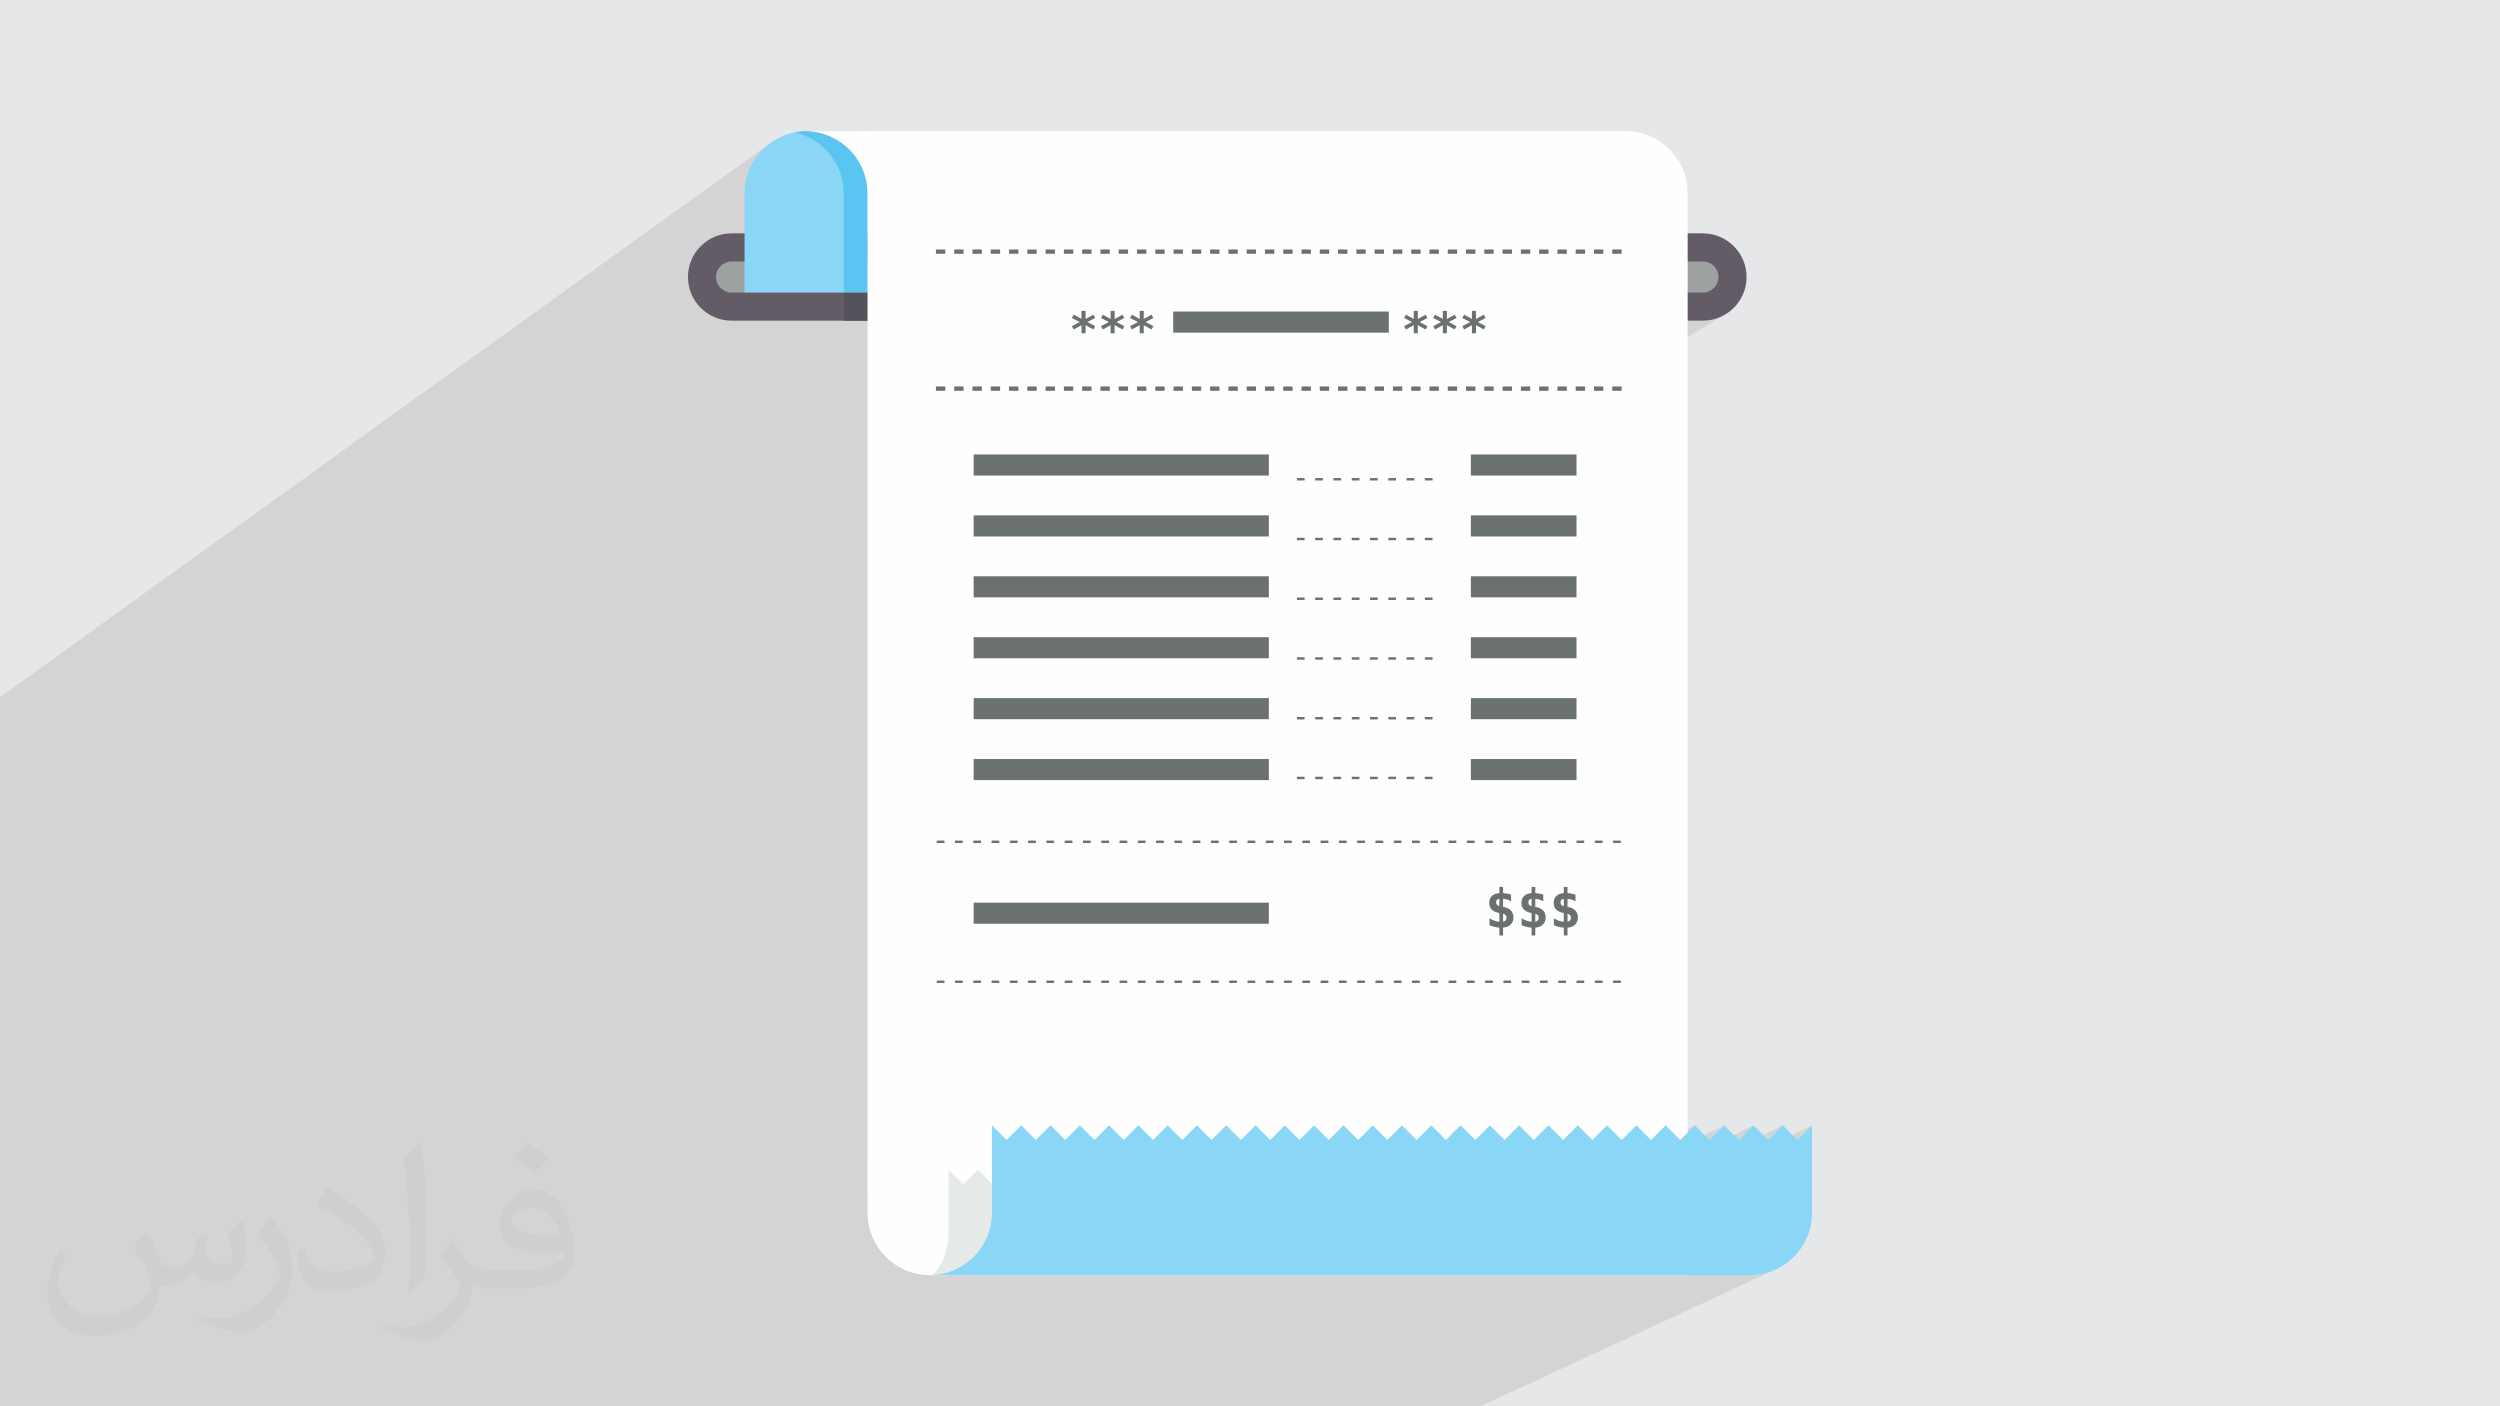 <?xml version="1.0" encoding="UTF-8"?>
<!DOCTYPE svg PUBLIC "-//W3C//DTD SVG 1.1//EN" "http://www.w3.org/Graphics/SVG/1.1/DTD/svg11.dtd">
<!-- Creator: CorelDRAW -->
<svg xmlns="http://www.w3.org/2000/svg" xml:space="preserve" width="3.703in" height="2.083in" version="1.1" style="shape-rendering:geometricPrecision; text-rendering:geometricPrecision; image-rendering:optimizeQuality; fill-rule:evenodd; clip-rule:evenodd"
viewBox="0 0 3703.33 2083.19"
 xmlns:xlink="http://www.w3.org/1999/xlink"
 xmlns:xodm="http://www.corel.com/coreldraw/odm/2003">
 <defs>
  <style type="text/css">
   <![CDATA[
    .fil9 {fill:#FEFEFE;fill-rule:nonzero}
    .fil10 {fill:#E5EAE9;fill-rule:nonzero}
    .fil4 {fill:#9EA1A2;fill-rule:nonzero}
    .fil5 {fill:#8AD6F7;fill-rule:nonzero}
    .fil7 {fill:#898C8D;fill-rule:nonzero}
    .fil11 {fill:#6B7070;fill-rule:nonzero}
    .fil8 {fill:#5AC5F1;fill-rule:nonzero}
    .fil3 {fill:#635C67;fill-rule:nonzero}
    .fil6 {fill:#55525B;fill-rule:nonzero}
    .fil2 {fill:#373435;fill-opacity:0.031}
    .fil1 {fill:#373435;fill-opacity:0.102}
    .fil0 {fill:#E6E7E8}
   ]]>
  </style>
 </defs>
 <g id="Layer_x0020_1">
  <polygon class="fil0" points="-0,0 3703.33,0 3703.33,2083.19 -0,2083.19 "/>
  <polygon class="fil1" points="500.93,2083.19 500.22,2083.19 495.43,2083.19 492.42,2083.19 487.32,2083.19 486.91,2083.19 481.6,2083.19 477.2,2083.19 471.52,2083.19 469.38,2083.19 463.88,2083.19 463.39,2083.19 459.21,2083.19 457.69,2083.19 456.5,2083.19 454.79,2083.19 454.17,2083.19 451.1,2083.19 447.6,2083.19 446.34,2083.19 441.55,2083.19 440.86,2083.19 439.46,2083.19 433.84,2083.19 433.78,2083.19 431.14,2083.19 428.46,2083.19 423.69,2083.19 423.3,2083.19 418.91,2083.19 417.83,2083.19 415.54,2083.19 411.18,2083.19 409.87,2083.19 408.11,2083.19 405.81,2083.19 400.26,2083.19 399.78,2083.19 396.26,2083.19 394.8,2083.19 391.61,2083.19 388.52,2083.19 385.96,2083.19 385.09,2083.19 383.17,2083.19 377.22,2083.19 375.87,2083.19 373.62,2083.19 371.78,2083.19 369,2083.19 367.68,2083.19 365.86,2083.19 362.06,2083.19 362.05,2083.19 360.53,2083.19 354.18,2083.19 351.96,2083.19 350.97,2083.19 348.75,2083.19 343.76,2083.19 343.2,2083.19 339.04,2083.19 338.13,2083.19 337.88,2083.19 331.13,2083.19 328.33,2083.19 328.04,2083.19 326.59,2083.19 325.77,2083.19 325.72,2083.19 324.27,2083.19 320.54,2083.19 320.54,2083.19 319.83,2083.19 316.01,2083.19 315.24,2083.19 314.22,2083.19 311.13,2083.19 308.09,2083.19 305.69,2083.19 304.13,2083.19 303.46,2083.19 302.7,2083.19 298.24,2083.19 297.89,2083.19 295.9,2083.19 292.98,2083.19 292.59,2083.19 290.31,2083.19 288.83,2083.19 285.05,2083.19 283.04,2083.19 281.14,2083.19 280.22,2083.19 279.67,2083.19 275.94,2083.19 269.95,2083.19 266.54,2083.19 262.01,2083.19 258.83,2083.19 256.64,2083.19 255.57,2083.19 253.65,2083.19 246.93,2083.19 244.24,2083.19 238.97,2083.19 236.52,2083.19 233.62,2083.19 231.35,2083.19 223.9,2083.19 221.94,2083.19 215.93,2083.19 214.21,2083.19 210.59,2083.19 210.06,2083.19 209.05,2083.19 200.88,2083.19 199.64,2083.19 198.98,2083.19 198.03,2083.19 193.9,2083.19 192.89,2083.19 191.9,2083.19 187.57,2083.19 186.75,2083.19 184.63,2083.19 177.85,2083.19 177.34,2083.19 177,2083.19 171.94,2083.19 169.84,2083.19 169.59,2083.19 164.54,2083.19 164.45,2083.19 162.67,2083.19 155.04,2083.19 155.02,2083.19 154.82,2083.19 152.34,2083.19 149.98,2083.19 146.8,2083.19 141.51,2083.19 140.71,2083.19 133.05,2083.19 131.8,2083.19 128.02,2083.19 125.43,2083.19 123.76,2083.19 118.75,2083.19 118.48,2083.19 111.07,2083.19 108.77,2083.19 106.06,2083.19 100.72,2083.19 96.79,2083.19 95.46,2083.19 89.1,2083.19 85.74,2083.19 84.09,2083.19 81.31,2083.19 77.68,2083.19 74.83,2083.19 72.43,2083.19 67.12,2083.19 62.72,2083.19 62.13,2083.19 54.64,2083.19 52.87,2083.19 49.41,2083.19 45.15,2083.19 40.17,2083.19 39.69,2083.19 31.6,2083.19 30.9,2083.19 26.38,2083.19 16.66,2083.19 8.55,2083.19 3.35,2083.19 -0,2083.19 -0,2082.76 -0,2079.44 -0,2076.91 -0,2074.64 -0,2074.03 -0,2071.57 -0,2068.62 -0,2065.81 -0,2064.09 -0,2061.2 -0,2057.42 -0,2055.76 -0,2051.19 -0,2048.3 -0,2042.83 -0,2038.23 -0,2035.32 -0,2029.83 -0,2009.56 -0,2006.06 -0,2003.19 -0,1997.7 -0,1993.05 -0,1990.73 -0,1990.16 -0,1984.65 -0,1984.22 -0,1979.96 -0,1977.07 -0,1971.52 -0,1966.81 -0,1963.91 -0,1958.33 -0,1936.35 -0,1935.22 -0,1932.34 -0,1926.78 -0,1922.02 -0,1919.13 -0,1914.17 -0,1913.53 -0,1911 -0,1908.74 -0,1905.84 -0,1900.22 -0,1895.39 -0,1892.49 -0,1886.83 -0,1863.14 -0,1837.8 -0,1837.6 -0,1827.19 -0,1821.48 -0,1820 -0,1814.89 -0,1807.96 -0,1806.46 -0,1801.33 -0,1794.37 -0,1792.85 -0,1787.7 -0,1780.71 -0,1779.17 -0,1774.01 -0,1766.97 -0,1765.41 -0,1761.04 -0,1760.23 -0,1753.16 -0,1751.57 -0,1749.2 -0,1746.39 -0,1739.27 -0,1738.39 -0,1737.66 -0,1732.46 -0,1725.3 -0,1723.67 -0,1718.46 -0,1711.26 -0,1709.61 -0,1704.38 -0,1697.15 -0,1695.47 -0,1690.22 -0,1684.46 -0,1682.95 -0,1681.25 -0,1679.05 -0,1675.99 -0,1669.94 -0,1668.68 -0,1666.95 -0,1664.05 -0,1661.68 -0,1658.94 -0,1657.25 -0,1654.32 -0,1652.57 -0,1650.11 -0,1647.28 -0,1644.98 -0,1643.27 -0,1639.89 -0,1638.11 -0,1636.09 -0,1632.81 -0,1630.95 -0,1629.22 -0,1625.37 -0,1623.58 -0,1622 -0,1618.26 -0,1616.85 -0,1615.09 -0,1610.78 -0,1608.96 -0,1607.9 -0,1607.83 -0,1603.62 -0,1602.66 -0,1600.89 -0,1596.11 -0,1596.06 -0,1594.45 -0,1594.26 -0,1593.59 -0,1593.41 -0,1591.31 -0,1588.91 -0,1588.4 -0,1586.6 -0,1584.52 -0,1583.42 -0,1582.19 -0,1581.35 -0,1579.47 -0,1579.26 -0,1577.92 -0,1576.93 -0,1576.06 -0,1574.83 -0,1574.11 -0,1574.06 -0,1573.69 -0,1572.85 -0,1572.24 -0,1571.2 -0,1570.19 -0,1567 -0,1566.5 -0,1564.86 -0,1564.6 -0,1563.75 -0,1562.15 -0,1561.22 -0,1560.16 -0,1559.65 -0,1559.22 -0,1558.89 -0,1557.8 -0,1554.63 -0,1553.61 -0,1552.7 -0,1551.57 -0,1551.45 -0,1550.38 -0,1550.34 -0,1549.65 -0,1549.43 -0,1547.75 -0,1546.76 -0,1545.15 -0,1544.26 -0,1543.63 -0,1543.28 -0,1540.35 -0,1538.72 -0,1537.72 -0,1536.69 -0,1536.56 -0,1535.82 -0,1535.39 -0,1534.61 -0,1531.12 -0,1530.58 -0,1530.07 -0,1529.2 -0,1529.14 -0,1528.69 -0,1527.85 -0,1526.78 -0,1521.47 -0,1521.19 -0,1520.04 -0,1519.49 -0,1516.74 -0,1515.93 -0,1515.07 -0,1514.07 -0,1514 -0,1506.46 -0,1506.29 -0,1504.28 -0,1501.19 -0,1499.24 -0,1498.84 -0,1491.66 -0,1491.02 -0,1486.37 -0,1484.4 -0,1476.77 -0,1471.47 -0,1469.47 -0,1461.8 -0,1456.49 -0,1454.46 -0,1446.75 -0,1441.42 -0,1439.37 -0,1431.62 -0,1426.27 -0,1424.19 -0,1416.39 -0,1411.04 -0,1408.93 -0,1401.09 -0,1395.71 -0,1393.58 -0,1385.69 -0,1380.3 -0,1378.15 -0,1370.21 -0,1364.8 -0,1362.62 -0,1354.65 -0,1349.22 -0,1349 -0,1347.01 -0,1338.98 -0,1333.55 -0,1331.31 -0,1323.24 -0,1317.78 -0,1313.07 -0,1312.85 -0,1292.24 -0,1292.02 -0,1273.35 -0,1228.24 -0,1203.12 -0,1186.51 -0,1165.2 -0,1150.93 -0,1146.4 -0,1130.91 -0,1101.31 -0,1074.27 -0,1049.62 -0,1041.13 -0,1032.64 1143.69,210.07 1136.58,215.39 1130.02,221.36 1124.05,227.92 1118.73,235.03 1115.86,239.76 1176.47,196.24 1184.21,198.2 1186.28,198.92 1192.73,194.3 1202.17,194.77 1211.35,196.17 1220.2,198.45 1228.69,201.56 1236.77,205.44 1244.39,210.07 1251.5,215.39 1258.06,221.36 1264.03,227.92 1269.35,235.03 1273.97,242.65 1277.87,250.73 1280.97,259.22 1283.25,268.07 1284.65,277.24 1285.13,286.69 1285.13,387.33 1360.43,387.33 1386.41,369.57 1386.41,375.95 1400.27,375.95 1383.59,387.33 1387.44,387.33 1413.49,369.57 1413.49,375.95 1427.35,375.95 1410.62,387.33 1414.44,387.33 1440.57,369.57 1440.57,375.95 1454.43,375.95 1437.65,387.33 1441.44,387.33 1467.65,369.57 1467.65,375.95 1481.5,375.95 1464.67,387.33 1468.45,387.33 1494.72,369.57 1494.72,375.95 1508.58,375.95 1491.7,387.33 1495.45,387.33 1521.8,369.57 1521.8,375.95 1535.66,375.95 1518.74,387.33 1522.46,387.33 1548.88,369.57 1548.88,375.95 1562.74,375.95 1545.77,387.33 1549.46,387.33 1575.96,369.57 1575.96,375.95 1589.81,375.95 1572.8,387.33 1576.46,387.33 1603.04,369.57 1603.04,375.95 1616.89,375.95 1599.83,387.33 1603.47,387.33 1630.11,369.57 1630.11,375.95 1643.97,375.95 1626.86,387.33 1630.47,387.33 1657.19,369.57 1657.19,375.95 1671.05,375.95 1653.89,387.33 1657.48,387.33 1684.27,369.57 1684.27,375.95 1698.13,375.95 1680.92,387.33 1684.48,387.33 1711.35,369.57 1711.35,375.95 1725.2,375.95 1707.95,387.33 1711.48,387.33 1738.43,369.57 1738.43,375.95 1752.28,375.95 1734.98,387.33 1738.49,387.33 1765.51,369.57 1765.51,375.95 1779.36,375.95 1762.01,387.33 1765.49,387.33 1792.58,369.57 1792.58,375.95 1806.44,375.95 1789.04,387.33 1792.5,387.33 1819.66,369.57 1819.66,375.95 1833.52,375.95 1816.07,387.33 1819.5,387.33 1846.74,369.57 1846.74,375.95 1860.59,375.95 1843.1,387.33 1846.5,387.33 1873.82,369.57 1873.82,375.95 1887.67,375.95 1870.13,387.33 1873.51,387.33 1900.9,369.57 1900.9,375.95 1914.75,375.95 1897.17,387.33 1900.51,387.33 1927.98,369.57 1927.98,375.95 1941.83,375.95 1924.19,387.33 1927.51,387.33 1955.05,369.57 1955.05,375.95 1968.91,375.95 1951.22,387.33 1954.52,387.33 1982.13,369.57 1982.13,375.95 1995.98,375.95 1978.25,387.33 1981.52,387.33 2009.21,369.57 2009.21,375.95 2023.06,375.95 2005.28,387.33 2008.53,387.33 2036.29,369.57 2036.29,375.95 2050.14,375.95 2032.31,387.33 2035.53,387.33 2063.37,369.57 2063.37,375.95 2077.22,375.95 2059.35,387.33 2062.54,387.33 2090.44,369.57 2090.44,375.95 2104.3,375.95 2086.37,387.33 2089.54,387.33 2117.52,369.57 2117.52,375.95 2131.37,375.95 2113.41,387.33 2116.54,387.33 2144.6,369.57 2144.6,375.95 2158.45,375.95 2140.44,387.33 2143.54,387.33 2171.68,369.57 2171.68,375.95 2185.53,375.95 2167.47,387.33 2170.55,387.33 2198.76,369.57 2198.76,375.95 2212.61,375.95 2194.5,387.33 2197.55,387.33 2225.83,369.57 2225.83,375.95 2239.69,375.95 2221.53,387.33 2224.56,387.33 2252.91,369.57 2252.91,375.95 2266.76,375.95 2248.56,387.33 2251.56,387.33 2279.99,369.57 2279.99,375.95 2293.84,375.95 2275.59,387.33 2278.56,387.33 2307.07,369.57 2307.07,375.95 2320.92,375.95 2302.62,387.33 2305.57,387.33 2334.15,369.57 2334.15,375.95 2348,375.95 2329.65,387.33 2332.57,387.33 2361.22,369.57 2361.22,375.95 2375.08,375.95 2356.68,387.33 2359.57,387.33 2388.3,369.57 2388.3,375.95 2402.16,375.95 2383.71,387.33 2522.57,387.33 2527.2,387.8 2531.52,389.15 2535.43,391.27 2538.84,394.08 2541.65,397.49 2543.78,401.4 2545.12,405.72 2545.59,410.35 2545.12,414.99 2543.78,419.31 2541.65,423.22 2538.84,426.63 2535.43,429.44 2460.01,475.02 2522.57,475.02 2529.17,474.69 2535.58,473.7 2541.78,472.11 2547.71,469.93 2553.37,467.2 2375.08,574.13 2375.08,578.9 2217.69,673.22 2220.21,673.22 2388.3,572.51 2402.16,572.51 2402.16,578.9 2244.36,673.22 2335.31,673.22 2335.31,704.45 2235.24,763.44 2335.31,763.44 2335.31,794.68 2233.74,853.68 2335.31,853.68 2335.31,884.91 2232.21,943.9 2335.31,943.9 2335.31,975.13 2230.62,1034.13 2335.31,1034.13 2335.31,1065.37 2229,1124.36 2335.31,1124.36 2335.31,1155.59 1285.13,1729.2 1285.13,1729.99 2172.89,1245.18 2184.31,1245.18 2184.31,1248.78 1805.22,1455.44 1805.22,1456.12 1285.13,1739.62 1285.13,1743.46 2199.97,1245.18 2211.39,1245.18 2211.39,1248.78 1832.3,1454.89 1832.3,1456.12 1285.13,1753.56 1285.13,1756.87 2227.05,1245.18 2238.47,1245.18 2238.47,1248.78 1859.38,1454.35 1859.38,1456.12 1469.35,1667.56 1469.35,1670.38 2254.13,1245.18 2265.55,1245.18 2265.55,1248.78 1886.46,1453.82 1886.46,1456.12 1469.35,1681.63 1469.35,1683.9 2281.2,1245.18 2292.63,1245.18 2292.63,1248.78 1913.54,1453.28 1913.54,1456.12 1501.43,1678.32 1497.63,1682.11 2308.28,1245.18 2319.71,1245.18 2319.71,1248.78 1940.61,1452.75 1940.61,1456.12 1469.35,1709.53 1469.35,1710.74 2335.36,1245.18 2346.78,1245.18 2346.78,1248.78 2225.65,1313.78 2226.55,1313.78 2226.55,1318.04 2362.44,1245.18 2373.86,1245.18 2373.86,1248.78 2233.49,1323.91 2233.79,1323.98 2234.54,1324.15 2235.29,1324.33 2236.05,1324.53 2236.82,1324.74 2237.59,1324.97 2238.36,1325.2 2238.36,1326.02 2389.52,1245.18 2400.94,1245.18 2400.94,1248.78 2274.28,1316.4 2274.28,1322.98 2275,1323.02 2275.71,1323.07 2276.43,1323.14 2277.15,1323.22 2277.87,1323.32 2278.6,1323.43 2279.33,1323.56 2280.07,1323.7 2280.79,1323.83 2281.52,1323.98 2282.27,1324.15 2283.02,1324.33 2283.79,1324.53 2284.56,1324.74 2285.33,1324.97 2286.1,1325.2 2286.1,1329.98 2316.54,1313.78 2322.02,1313.78 2322.02,1322.98 2322.73,1323.02 2323.44,1323.07 2324.16,1323.14 2324.88,1323.22 2325.6,1323.32 2326.33,1323.43 2327.06,1323.56 2327.8,1323.7 2328.52,1323.83 2329.26,1323.98 2330,1324.15 2330.76,1324.33 2331.52,1324.53 2332.29,1324.74 2333.06,1324.97 2333.83,1325.2 2333.83,1335.11 2322.02,1341.37 2322.02,1343.36 2323.86,1343.7 2325.59,1344.13 2327.19,1344.65 2328.69,1345.26 2330.06,1345.96 2331.33,1346.75 2332.48,1347.63 2333.51,1348.59 2334.43,1349.62 2335.22,1350.73 2335.89,1351.93 2336.44,1353.22 2336.86,1354.59 2337.16,1356.05 2337.34,1357.59 2337.4,1359.22 2337.33,1360.76 2337.13,1362.24 2336.8,1363.64 2336.34,1364.98 2335.74,1366.24 2335.02,1367.44 2334.17,1368.56 2333.2,1369.61 2332.11,1370.58 2330.94,1371.44 2329.67,1372.17 2322.02,1376.19 2322.02,1385.7 1758.84,1681.24 1753.25,1686.83 2199.97,1452.52 2211.39,1452.52 2211.39,1456.12 1671.69,1738.7 1674.34,1741.36 1816.46,1667.01 1815.83,1667.65 2227.05,1452.52 2238.47,1452.52 2238.47,1456.12 1796.59,1686.87 1794.77,1688.7 1709.56,1733.19 1711.84,1735.47 2254.13,1452.52 2265.55,1452.52 2265.55,1456.12 1858.99,1667.87 1849.87,1676.99 2281.2,1452.52 2292.63,1452.52 2292.63,1456.12 1755.11,1735.35 1757.94,1738.17 2308.28,1452.52 2319.71,1452.52 2319.71,1456.12 1893.07,1677.17 1884.11,1686.13 2335.36,1452.52 2346.78,1452.52 2346.78,1456.12 1801.21,1738.06 1803.87,1740.72 1946.63,1667.01 1946.18,1667.46 2362.44,1452.52 2373.86,1452.52 2373.86,1456.12 1927.37,1686.26 1924.93,1688.7 1839.34,1732.8 1841.37,1734.83 2389.52,1452.52 2400.94,1452.52 2400.94,1456.12 1989.24,1667.78 1968.33,1688.7 1882.61,1732.68 1890.23,1740.31 2033.41,1667.01 2011.71,1688.7 1925.87,1732.56 1933.41,1740.1 2076.8,1667.01 2055.1,1688.7 1940.37,1747.06 1940.45,1747.13 1969.2,1732.5 1976.59,1739.89 2120.19,1667.01 2098.49,1688.7 1983.6,1746.9 1983.8,1747.09 2012.6,1732.5 2019.78,1739.69 2163.57,1667.01 2141.88,1688.7 2026.82,1746.73 2027.14,1747.05 2055.98,1732.5 2062.96,1739.48 2206.96,1667.01 2185.27,1688.7 2070.05,1746.57 2070.49,1747.01 2099.37,1732.5 2106.15,1739.28 2250.35,1667.01 2228.66,1688.7 2113.28,1746.41 2113.84,1746.97 2142.76,1732.5 2149.34,1739.08 2293.74,1667.01 2272.05,1688.7 2156.5,1746.24 2157.19,1746.93 2186.15,1732.5 2192.53,1738.88 2337.13,1667.01 2315.44,1688.7 2199.73,1746.08 2200.54,1746.89 2229.54,1732.5 2235.72,1738.68 2380.52,1667.01 2358.82,1688.7 2242.96,1745.93 2243.88,1746.85 2272.93,1732.5 2278.91,1738.48 2423.91,1667.01 2402.22,1688.7 2286.19,1745.77 2287.23,1746.81 2316.32,1732.5 2322.1,1738.28 2467.3,1667.01 2445.6,1688.7 2329.42,1745.61 2330.58,1746.77 2359.71,1732.5 2365.29,1738.09 2510.69,1667.01 2488.99,1688.7 2372.65,1745.45 2373.93,1746.72 2403.09,1732.5 2408.48,1737.89 2554.07,1667.01 2532.38,1688.7 2415.89,1745.3 2417.28,1746.69 2446.49,1732.5 2451.68,1737.7 2597.46,1667.01 2575.77,1688.7 2459.12,1745.14 2460.63,1746.65 2489.88,1732.5 2494.88,1737.5 2640.85,1667.01 2619.16,1688.7 2500.01,1746.11 2500.01,1755.62 2684.24,1667.01 2662.55,1688.7 2500.01,1766.7 2500.01,1888.89 2592,1888.89 2601.43,1888.41 2610.59,1887.02 2619.43,1884.74 2627.91,1881.64 2193.06,2083.19 2173.58,2083.19 2085.2,2083.19 1840.6,2083.19 1818.99,2083.19 1800.54,2083.19 1793.8,2083.19 1786.46,2083.19 1779.09,2083.19 1764.79,2083.19 1760.46,2083.19 1745.87,2083.19 1739.19,2083.19 1724.37,2083.19 1720.39,2083.19 1705.29,2083.19 1699.29,2083.19 1683.96,2083.19 1680.32,2083.19 1664.7,2083.19 1659.39,2083.19 1643.55,2083.19 1640.25,2083.19 1624.11,2083.19 1619.48,2083.19 1603.13,2083.19 1600.19,2083.19 1583.53,2083.19 1579.57,2083.19 1562.72,2083.19 1560.11,2083.19 1542.94,2083.19 1539.68,2083.19 1522.3,2083.19 1520.04,2083.19 1502.35,2083.19 1499.78,2083.19 1481.89,2083.19 1479.97,2083.19 1461.77,2083.19 1459.87,2083.19 1441.48,2083.19 1439.9,2083.19 1421.19,2083.19 1419.97,2083.19 1401.07,2083.19 1399.83,2083.19 1380.6,2083.19 1380.07,2083.19 1360.65,2083.19 1359.76,2083.19 1340.16,2083.19 1340.02,2083.19 1320.24,2083.19 1319.69,2083.19 1300.26,2083.19 1299.43,2083.19 1279.82,2083.19 1279.62,2083.19 1260.36,2083.19 1258.84,2083.19 1239.55,2083.19 1239.41,2083.19 1220.46,2083.19 1218.26,2083.19 1199.48,2083.19 1199,2083.19 1181.22,2083.19 1180.56,2083.19 1177.68,2083.19 1175.04,2083.19 1164.95,2083.19 1159.41,2083.19 1158.59,2083.19 1157.3,2083.19 1151.13,2083.19 1141.04,2083.19 1140.66,2083.19 1137.09,2083.19 1133.37,2083.19 1127.22,2083.19 1119.34,2083.19 1118.17,2083.19 1117.13,2083.19 1109.44,2083.19 1103.31,2083.19 1100.75,2083.19 1096.5,2083.19 1093.22,2083.19 1085.52,2083.19 1079.4,2083.19 1079.28,2083.19 1077.76,2083.19 1069.31,2083.19 1061.59,2083.19 1060.85,2083.19 1055.92,2083.19 1055.49,2083.19 1045.4,2083.19 1039.2,2083.19 1037.66,2083.19 1037.35,2083.19 1031.57,2083.19 1027.99,2083.19 1021.48,2083.19 1020.95,2083.19 1015.33,2083.19 1013.73,2083.19 1007.66,2083.19 1006.56,2083.19 1006.17,2083.19 999.13,2083.19 997.57,2083.19 996.94,2083.19 992.9,2083.19 989.8,2083.19 983.75,2083.19 981.05,2083.19 977.13,2083.19 975.95,2083.19 974.75,2083.19 973.66,2083.19 973.57,2083.19 965.88,2083.19 962.44,2083.19 959.96,2083.19 959.84,2083.19 959.16,2083.19 959.07,2083.19 956.52,2083.19 954.4,2083.19 951.27,2083.19 949.75,2083.19 946.05,2083.19 941.95,2083.19 941.6,2083.19 941.15,2083.19 939.83,2083.19 935.93,2083.19 935.6,2083.19 934.44,2083.19 934.16,2083.19 933.37,2083.19 932.02,2083.19 927,2083.19 925.84,2083.19 923.07,2083.19 921.01,2083.19 919.81,2083.19 918.99,2083.19 918.49,2083.19 918.02,2083.19 917.68,2083.19 916.78,2083.19 916.11,2083.19 912.92,2083.19 912.02,2083.19 910.13,2083.19 909.63,2083.19 904.58,2083.19 903.64,2083.19 903.64,2083.19 903.14,2083.19 901.93,2083.19 901.24,2083.19 900.25,2083.19 898.44,2083.19 898.35,2083.19 897.98,2083.19 895.99,2083.19 894.09,2083.19 894.07,2083.19 893.57,2083.19 892.93,2083.19 891.93,2083.19 890.48,2083.19 889.83,2083.19 888.1,2083.19 885.12,2083.19 881.75,2083.19 881.56,2083.19 879.58,2083.19 878.93,2083.19 878.55,2083.19 878.02,2083.19 877.02,2083.19 876.2,2083.19 875.69,2083.19 875.47,2083.19 874.92,2083.19 871.44,2083.19 870.2,2083.19 870.16,2083.19 868.83,2083.19 864.19,2083.19 863.11,2083.19 862.46,2083.19 862.41,2083.19 861.88,2083.19 861.34,2083.19 858.9,2083.19 857.11,2083.19 857.05,2083.19 856.74,2083.19 854.83,2083.19 854.1,2083.19 852.99,2083.19 850.48,2083.19 848.67,2083.19 846.24,2083.19 843.95,2083.19 840.44,2083.19 840.39,2083.19 840.28,2083.19 838.85,2083.19 838.04,2083.19 837.3,2083.19 835.28,2083.19 834.16,2083.19 833.82,2083.19 832.31,2083.19 830.19,2083.19 829.11,2083.19 827.54,2083.19 822.59,2083.19 822.31,2083.19 821.44,2083.19 821.28,2083.19 821.19,2083.19 820.62,2083.19 816.37,2083.19 815.87,2083.19 815.51,2083.19 815,2083.19 813.66,2083.19 812.41,2083.19 809.28,2083.19 807.51,2083.19 806.28,2083.19 802.79,2083.19 799.56,2083.19 799.21,2083.19 798.78,2083.19 798.38,2083.19 794.87,2083.19 792.73,2083.19 792.46,2083.19 791.96,2083.19 788.02,2083.19 786.25,2083.19 782.37,2083.19 781.54,2083.19 776.54,2083.19 774.46,2083.19 768.92,2083.19 768.55,2083.19 763.23,2083.19 758.72,2083.19 758.46,2083.19 754.45,2083.19 753.51,2083.19 753.5,2083.19 750.52,2083.19 745.88,2083.19 744.63,2083.19 741.64,2083.19 740.2,2083.19 734.54,2083.19 730.49,2083.19 726.6,2083.19 722.83,2083.19 720.72,2083.19 717.17,2083.19 710.63,2083.19 707.46,2083.19 702.67,2083.19 701.74,2083.19 699.79,2083.19 696.81,2083.19 694.15,2083.19 686.72,2083.19 684.43,2083.19 678.74,2083.19 676.75,2083.19 672.9,2083.19 671.12,2083.19 662.81,2083.19 661.4,2083.19 654.81,2083.19 653.71,2083.19 648.98,2083.19 648.09,2083.19 638.9,2083.19 638.38,2083.19 637.02,2083.19 630.89,2083.19 630.67,2083.19 625.07,2083.19 625.07,2083.19 615.35,2083.19 614.98,2083.19 607.63,2083.19 606.96,2083.19 602.04,2083.19 601.16,2083.19 592.33,2083.19 591.07,2083.19 589.43,2083.19 584.59,2083.19 583.03,2083.19 579.5,2083.19 579.02,2083.19 577.25,2083.19 569.3,2083.19 567.16,2083.19 561.55,2083.19 559.11,2083.19 555.99,2083.19 553.34,2083.19 546.27,2083.19 543.25,2083.19 538.5,2083.19 535.18,2083.19 532.96,2083.19 530.38,2083.19 529.43,2083.19 523.24,2083.19 519.34,2083.19 515.46,2083.19 511.25,2083.19 509.94,2083.19 505.52,2083.19 "/>
  <path class="fil2" d="M218.02 1826.17c7,11 12,21 16,32 3,7 5,19 21,19 5,0 11,-1 17,-5 7,-3 12,-9 14,-17l6 -21 15 -7 1 1c-2,8 -3,16 -3,21 0,18 15,24 27,24 7,0 13,-4 13,-10 0,-8 -4,-23 -8,-35 7,-7 14,-14 22,-20l1 1c4,15 6,30 6,40 0,10 -4,20 -8,27 -7,14 -20,25 -36,25 -12,0 -25,-6 -34,-17l-1 0c-9,11 -22,20 -43,20l-7 0c-1,14 -4,24 -9,33 -13,25 -50,42 -85.01,42 -49,0 -73.01,-28 -73.01,-66 0,-23 8,-45 19,-60l10 4c-7,14 -12,27 -12,40 0,35 29,52 62,52 31,0 68.01,-19 75.01,-42 -3,-25 -12,-36 -26,-59 4,-7 10,-15 17,-23l1 0 0 0 2 1 0 0 0 0 0 0 0 0 0 0 0 0 0 0 0.02 -0.01 -0.01 0.01 0 0 0 0 0 0 0 0 0 0 0 0zm564.05 -133.01c10,6 20,14 30,23 -6,8 -12,15 -21,21 -10,-8 -20,-15 -30,-22 7,-8 14,-15 20,-22l0 0 1 0 0 0 0 0 0 0 0 0 0 0 0 0 0 0zm5 96.01c-17,0 -30,11 -30,19 0,17 33,23 73.01,23 -5,-20 -22,-42 -43,-42l0 0 -0.01 0zm-37 93.01c22,0 41,-1 55,-4 16,-4 30,-12 30,-18 0,-2 0,-3 -1,-5 -9,1 -19,1 -29,1 -29,0 -52,-7 -61,-23 -2,-5 -4,-10 -4,-16 0,-16 7,-32 19,-42 10,-9 21,-14 33,-14 20,0 37,16 48,42 6,14 11,30 11,51 0,14 -4,25 -12,34 -16,15 -45,21 -90.01,21l-20 0 0 0 -5 0c-11,0 -19,-2 -25,-7l-1 0c0,3 1,5 1,7 0,10 -3,23 -10,33 -20,30 -42,43 -60,43 -19,0 -42,-7 -63,-17l4 -7c7,3 16,5 29,5 34,0 78.01,-33 84.01,-64 -1,-3 -4,-6 -7,-10 -10,-12 -16,-22 -22,-32 5,-10 10,-18 14,-25l2 0c14,29 28,46 57,46l5 0 0 0 21 0 0 0 -3 1 0 0 0 0 0 0 0 0 0 0 0 0 0 0zm-146.01 31c2,-14 3,-29 3,-43l0 -21c0,-39 -5,-96.01 -9,-133.01 7,-8 17,-17 25,-23l2 1c5,47 7,101.01 7,151.01 0,13 -1,26 -2,35 -1,12 -8,21 -22,35l-3 -1 0 0 -1 -1 0 0 0 0 0 0 0 0 0 0 0 0 0 0zm-151.02 -62.01c1,18 10,33 41,33 20,0 36,-5 55,-14 3,-1 5,-3 5,-5 0,-12 -9,-27 -24,-41 -14,-13 -34,-25 -51,-32 -6,-3 -8,-5 -8,-8 0,-5 7,-16 13,-24l2 0c20,11 43,27 60,44 15,16 25,33 25,51 0,13 -4,26 -11,38 -22,11 -46,20 -70.01,20 -29,0 -48,-14 -48,-45 0,-3 0,-9 1,-16l10 0 0 0 0 -1 0 0 0 0 0 0 0 0 0 0 0 0 0 0 0 0 0.01 0zm-52 -52l18 29c7,11 13,22 13,41l0 24c0,19 -12,39 -32,60 -15,14 -29,20 -42,20 -19,0 -40,-6 -65,-17l3 -7c8,2 17,4 28,4 36,0 72.01,-26 89.01,-58 2,-4 3,-7 3,-9 0,-4 -2,-8 -4,-11 -9,-17 -19,-33 -30,-47 6,-9 12,-18 18,-27l1 0 0 -2 0 0 0 0 0 0 0 0 0 0 0 0 0 0 0 0 -0.01 0z"/>
  <g id="_2096141960848">
   <path class="fil3" d="M1083.75 475.02c-35.66,0 -64.67,-29.01 -64.67,-64.67 0,-35.66 29.01,-64.67 64.67,-64.67l1438.81 0c35.66,0 64.67,29 64.67,64.67 0,35.66 -29.01,64.67 -64.67,64.67l-1438.81 0z"/>
   <path class="fil4" d="M1083.75 433.38c-12.7,0 -23.02,-10.33 -23.02,-23.02 0,-12.7 10.33,-23.02 23.02,-23.02l1438.81 0c12.7,0 23.02,10.32 23.02,23.02 0,12.69 -10.33,23.02 -23.02,23.02l-1438.81 0z"/>
   <path class="fil5" d="M1195.35 194.3c-51.03,0 -92.4,41.37 -92.4,92.4l0 146.43 182.17 0 0 -238.82 -89.78 0z"/>
   <polygon class="fil6" points="1249.99,475.02 1285.13,475.02 1285.13,433.38 1249.99,433.38 "/>
   <polygon class="fil7" points="1285.13,433.38 1249.99,433.38 1249.99,433.12 1285.13,433.12 1285.13,387.33 "/>
   <path class="fil8" d="M1285.13 433.12l-35.14 0 0 -146.43c0,-44.56 -31.55,-81.74 -73.52,-90.46 5.69,-1.18 11.56,-1.85 17.57,-1.93 50.43,0.7 91.08,41.79 91.08,92.39l0 146.43z"/>
   <path class="fil9" d="M2407.75 194.3l-1215.02 0c51.03,0 92.4,41.37 92.4,92.4l0 1509.95c0,50.94 41.3,92.24 92.24,92.24l1122.65 0 0 -1602.34c0,-50.95 -41.31,-92.26 -92.26,-92.26z"/>
   <path class="fil10" d="M2500.01 1888.89l-1118.13 0c14.44,-16.3 23.27,-37.68 23.27,-61.17l0 -95.22 21.7 21.7 21.69 -21.7 21.7 21.7 21.7 -21.7 21.69 21.7 21.7 -21.7 21.7 21.7 21.69 -21.7 21.7 21.7 21.69 -21.7 21.69 21.7 21.7 -21.7 21.7 21.7 21.69 -21.7 21.7 21.7 21.7 -21.7 21.69 21.7 21.69 -21.7 21.7 21.7 21.69 -21.7 21.69 21.7 21.7 -21.7 21.69 21.7 21.7 -21.7 21.7 21.7 21.69 -21.7 21.7 21.7 21.7 -21.7 21.69 21.7 21.7 -21.7 21.7 21.7 21.69 -21.7 21.7 21.7 21.69 -21.7 21.69 21.7 21.7 -21.7 21.7 21.7 21.69 -21.7 21.7 21.7 21.69 -21.7 21.7 21.7 21.69 -21.7 21.69 21.7 21.7 -21.7 21.7 21.7 21.69 -21.7 21.7 21.7 21.7 -21.7 21.69 21.7 21.7 -21.7 10.13 10.13 0 146.25z"/>
   <path class="fil5" d="M2662.55 1688.7l-21.69 -21.69 -21.69 21.69 -21.7 -21.69 -21.69 21.69 -21.7 -21.69 -21.69 21.69 -21.69 -21.69 -21.7 21.69 -21.69 -21.69 -21.7 21.69 -21.7 -21.69 -21.69 21.69 -21.7 -21.69 -21.7 21.69 -21.69 -21.69 -21.7 21.69 -21.7 -21.69 -21.69 21.69 -21.7 -21.69 -21.69 21.69 -21.69 -21.69 -21.7 21.69 -21.7 -21.69 -21.69 21.69 -21.7 -21.69 -21.69 21.69 -21.7 -21.69 -21.7 21.69 -21.69 -21.69 -21.7 21.69 -21.7 -21.69 -21.69 21.69 -21.7 -21.69 -21.7 21.69 -21.69 -21.69 -21.7 21.69 -21.69 -21.69 -21.69 21.69 -21.7 -21.69 -21.7 21.69 -21.69 -21.69 -21.7 21.69 -21.7 -21.69 -21.69 21.69 -21.7 -21.69 -21.7 21.69 -21.69 -21.69 -21.69 21.69 -21.7 -21.69 -21.69 21.69 -21.7 -21.69 -21.7 21.69 -21.69 -21.69 -21.7 21.69 -21.69 -21.69 0 129.48c0,51.03 -41.37,92.4 -92.39,92.4l1215.04 0c50.94,0 92.24,-41.3 92.24,-92.24l0 -129.64 -21.7 21.69z"/>
   <path class="fil11" d="M1386.41 578.9l13.85 0 0 -6.39 -13.85 0 0 6.39zm27.08 0l13.85 0 0 -6.39 -13.85 0 0 6.39zm27.08 0l13.85 0 0 -6.39 -13.85 0 0 6.39zm27.07 0l13.85 0 0 -6.39 -13.85 0 0 6.39zm27.08 0l13.85 0 0 -6.39 -13.85 0 0 6.39zm27.08 0l13.85 0 0 -6.39 -13.85 0 0 6.39zm27.08 0l13.85 0 0 -6.39 -13.85 0 0 6.39zm27.08 0l13.85 0 0 -6.39 -13.85 0 0 6.39zm27.08 0l13.85 0 0 -6.39 -13.85 0 0 6.39zm27.07 0l13.85 0 0 -6.39 -13.85 0 0 6.39zm27.08 0l13.85 0 0 -6.39 -13.85 0 0 6.39zm27.08 0l13.85 0 0 -6.39 -13.85 0 0 6.39zm27.08 0l13.85 0 0 -6.39 -13.85 0 0 6.39zm27.08 0l13.85 0 0 -6.39 -13.85 0 0 6.39zm27.08 0l13.85 0 0 -6.39 -13.85 0 0 6.39zm27.07 0l13.85 0 0 -6.39 -13.85 0 0 6.39zm27.08 0l13.85 0 0 -6.39 -13.85 0 0 6.39zm27.08 0l13.85 0 0 -6.39 -13.85 0 0 6.39zm27.08 0l13.85 0 0 -6.39 -13.85 0 0 6.39zm27.08 0l13.85 0 0 -6.39 -13.85 0 0 6.39zm27.08 0l13.85 0 0 -6.39 -13.85 0 0 6.39zm27.07 0l13.85 0 0 -6.39 -13.85 0 0 6.39zm27.08 0l13.85 0 0 -6.39 -13.85 0 0 6.39zm27.08 0l13.85 0 0 -6.39 -13.85 0 0 6.39zm27.08 0l13.85 0 0 -6.39 -13.85 0 0 6.39zm27.08 0l13.85 0 0 -6.39 -13.85 0 0 6.39zm27.08 0l13.85 0 0 -6.39 -13.85 0 0 6.39zm27.07 0l13.85 0 0 -6.39 -13.85 0 0 6.39zm27.08 0l13.85 0 0 -6.39 -13.85 0 0 6.39zm27.08 0l13.85 0 0 -6.39 -13.85 0 0 6.39zm27.08 0l13.85 0 0 -6.39 -13.85 0 0 6.39zm27.08 0l13.85 0 0 -6.39 -13.85 0 0 6.39zm27.08 0l13.85 0 0 -6.39 -13.85 0 0 6.39zm27.07 0l13.85 0 0 -6.39 -13.85 0 0 6.39zm27.08 0l13.85 0 0 -6.39 -13.85 0 0 6.39zm27.08 0l13.85 0 0 -6.39 -13.85 0 0 6.39zm27.08 0l13.85 0 0 -6.39 -13.85 0 0 6.39zm27.08 0l13.85 0 0 -6.39 -13.85 0 0 6.39z"/>
   <path class="fil11" d="M1386.41 375.95l13.85 0 0 -6.39 -13.85 0 0 6.39zm27.08 0l13.85 0 0 -6.39 -13.85 0 0 6.39zm27.08 0l13.85 0 0 -6.39 -13.85 0 0 6.39zm27.07 0l13.85 0 0 -6.39 -13.85 0 0 6.39zm27.08 0l13.85 0 0 -6.39 -13.85 0 0 6.39zm27.08 0l13.85 0 0 -6.39 -13.85 0 0 6.39zm27.08 0l13.85 0 0 -6.39 -13.85 0 0 6.39zm27.08 0l13.85 0 0 -6.39 -13.85 0 0 6.39zm27.08 0l13.85 0 0 -6.39 -13.85 0 0 6.39zm27.07 0l13.85 0 0 -6.39 -13.85 0 0 6.39zm27.08 0l13.85 0 0 -6.39 -13.85 0 0 6.39zm27.08 0l13.85 0 0 -6.39 -13.85 0 0 6.39zm27.08 0l13.85 0 0 -6.39 -13.85 0 0 6.39zm27.08 0l13.85 0 0 -6.39 -13.85 0 0 6.39zm27.08 0l13.85 0 0 -6.39 -13.85 0 0 6.39zm27.07 0l13.85 0 0 -6.39 -13.85 0 0 6.39zm27.08 0l13.85 0 0 -6.39 -13.85 0 0 6.39zm27.08 0l13.85 0 0 -6.39 -13.85 0 0 6.39zm27.08 0l13.85 0 0 -6.39 -13.85 0 0 6.39zm27.08 0l13.85 0 0 -6.39 -13.85 0 0 6.39zm27.08 0l13.85 0 0 -6.39 -13.85 0 0 6.39zm27.07 0l13.85 0 0 -6.39 -13.85 0 0 6.39zm27.08 0l13.85 0 0 -6.39 -13.85 0 0 6.39zm27.08 0l13.85 0 0 -6.39 -13.85 0 0 6.39zm27.08 0l13.85 0 0 -6.39 -13.85 0 0 6.39zm27.08 0l13.85 0 0 -6.39 -13.85 0 0 6.39zm27.08 0l13.85 0 0 -6.39 -13.85 0 0 6.39zm27.07 0l13.85 0 0 -6.39 -13.85 0 0 6.39zm27.08 0l13.85 0 0 -6.39 -13.85 0 0 6.39zm27.08 0l13.85 0 0 -6.39 -13.85 0 0 6.39zm27.08 0l13.85 0 0 -6.39 -13.85 0 0 6.39zm27.08 0l13.85 0 0 -6.39 -13.85 0 0 6.39zm27.08 0l13.85 0 0 -6.39 -13.85 0 0 6.39zm27.07 0l13.85 0 0 -6.39 -13.85 0 0 6.39zm27.08 0l13.85 0 0 -6.39 -13.85 0 0 6.39zm27.08 0l13.85 0 0 -6.39 -13.85 0 0 6.39zm27.08 0l13.85 0 0 -6.39 -13.85 0 0 6.39zm27.08 0l13.85 0 0 -6.39 -13.85 0 0 6.39z"/>
   <path class="fil11" d="M1387.63 1456.12l11.43 0 0 -3.6 -11.43 0 0 3.6zm27.08 0l11.43 0 0 -3.6 -11.43 0 0 3.6zm27.08 0l11.43 0 0 -3.6 -11.43 0 0 3.6zm27.08 0l11.43 0 0 -3.6 -11.43 0 0 3.6zm27.08 0l11.43 0 0 -3.6 -11.43 0 0 3.6zm27.08 0l11.43 0 0 -3.6 -11.43 0 0 3.6zm27.07 0l11.43 0 0 -3.6 -11.43 0 0 3.6zm27.08 0l11.43 0 0 -3.6 -11.43 0 0 3.6zm27.08 0l11.43 0 0 -3.6 -11.43 0 0 3.6zm27.08 0l11.43 0 0 -3.6 -11.43 0 0 3.6zm27.08 0l11.43 0 0 -3.6 -11.43 0 0 3.6zm27.08 0l11.43 0 0 -3.6 -11.43 0 0 3.6zm27.07 0l11.43 0 0 -3.6 -11.43 0 0 3.6zm27.08 0l11.43 0 0 -3.6 -11.43 0 0 3.6zm27.08 0l11.43 0 0 -3.6 -11.43 0 0 3.6zm27.08 0l11.43 0 0 -3.6 -11.43 0 0 3.6zm27.08 0l11.43 0 0 -3.6 -11.43 0 0 3.6zm27.08 0l11.43 0 0 -3.6 -11.43 0 0 3.6zm27.07 0l11.43 0 0 -3.6 -11.43 0 0 3.6zm27.08 0l11.43 0 0 -3.6 -11.43 0 0 3.6zm27.08 0l11.43 0 0 -3.6 -11.43 0 0 3.6zm27.08 0l11.43 0 0 -3.6 -11.43 0 0 3.6zm27.08 0l11.43 0 0 -3.6 -11.43 0 0 3.6zm27.07 0l11.43 0 0 -3.6 -11.43 0 0 3.6zm27.08 0l11.43 0 0 -3.6 -11.43 0 0 3.6zm27.08 0l11.43 0 0 -3.6 -11.43 0 0 3.6zm27.08 0l11.43 0 0 -3.6 -11.43 0 0 3.6zm27.08 0l11.43 0 0 -3.6 -11.43 0 0 3.6zm27.08 0l11.43 0 0 -3.6 -11.43 0 0 3.6zm27.07 0l11.43 0 0 -3.6 -11.43 0 0 3.6zm27.08 0l11.43 0 0 -3.6 -11.43 0 0 3.6zm27.08 0l11.43 0 0 -3.6 -11.43 0 0 3.6zm27.08 0l11.43 0 0 -3.6 -11.43 0 0 3.6zm27.08 0l11.43 0 0 -3.6 -11.43 0 0 3.6zm27.08 0l11.43 0 0 -3.6 -11.43 0 0 3.6zm27.07 0l11.43 0 0 -3.6 -11.43 0 0 3.6zm27.08 0l11.43 0 0 -3.6 -11.43 0 0 3.6zm27.08 0l11.43 0 0 -3.6 -11.43 0 0 3.6z"/>
   <path class="fil11" d="M1387.63 1248.78l11.43 0 0 -3.6 -11.43 0 0 3.6zm27.08 0l11.43 0 0 -3.6 -11.43 0 0 3.6zm27.08 0l11.43 0 0 -3.6 -11.43 0 0 3.6zm27.08 0l11.43 0 0 -3.6 -11.43 0 0 3.6zm27.08 0l11.43 0 0 -3.6 -11.43 0 0 3.6zm27.08 0l11.43 0 0 -3.6 -11.43 0 0 3.6zm27.07 0l11.43 0 0 -3.6 -11.43 0 0 3.6zm27.08 0l11.43 0 0 -3.6 -11.43 0 0 3.6zm27.08 0l11.43 0 0 -3.6 -11.43 0 0 3.6zm27.08 0l11.43 0 0 -3.6 -11.43 0 0 3.6zm27.08 0l11.43 0 0 -3.6 -11.43 0 0 3.6zm27.08 0l11.43 0 0 -3.6 -11.43 0 0 3.6zm27.07 0l11.43 0 0 -3.6 -11.43 0 0 3.6zm27.08 0l11.43 0 0 -3.6 -11.43 0 0 3.6zm27.08 0l11.43 0 0 -3.6 -11.43 0 0 3.6zm27.08 0l11.43 0 0 -3.6 -11.43 0 0 3.6zm27.08 0l11.43 0 0 -3.6 -11.43 0 0 3.6zm27.08 0l11.43 0 0 -3.6 -11.43 0 0 3.6zm27.07 0l11.43 0 0 -3.6 -11.43 0 0 3.6zm27.08 0l11.43 0 0 -3.6 -11.43 0 0 3.6zm27.08 0l11.43 0 0 -3.6 -11.43 0 0 3.6zm27.08 0l11.43 0 0 -3.6 -11.43 0 0 3.6zm27.08 0l11.43 0 0 -3.6 -11.43 0 0 3.6zm27.07 0l11.43 0 0 -3.6 -11.43 0 0 3.6zm27.08 0l11.43 0 0 -3.6 -11.43 0 0 3.6zm27.08 0l11.43 0 0 -3.6 -11.43 0 0 3.6zm27.08 0l11.43 0 0 -3.6 -11.43 0 0 3.6zm27.08 0l11.43 0 0 -3.6 -11.43 0 0 3.6zm27.08 0l11.43 0 0 -3.6 -11.43 0 0 3.6zm27.07 0l11.43 0 0 -3.6 -11.43 0 0 3.6zm27.08 0l11.43 0 0 -3.6 -11.43 0 0 3.6zm27.08 0l11.43 0 0 -3.6 -11.43 0 0 3.6zm27.08 0l11.43 0 0 -3.6 -11.43 0 0 3.6zm27.08 0l11.43 0 0 -3.6 -11.43 0 0 3.6zm27.08 0l11.43 0 0 -3.6 -11.43 0 0 3.6zm27.07 0l11.43 0 0 -3.6 -11.43 0 0 3.6zm27.08 0l11.43 0 0 -3.6 -11.43 0 0 3.6zm27.08 0l11.43 0 0 -3.6 -11.43 0 0 3.6z"/>
   <path class="fil11" d="M1619.68 466.11l-11.6 6.37 0 -12.02 -6.01 0 0 12.02 -11.6 -6.37 -2.65 4.94 11.6 6.01 -11.6 6.09 2.65 4.94 11.6 -6.44 0 12.02 6.01 0 0 -12.02 11.6 6.44 2.65 -4.94 -11.53 -6.09 11.53 -6.01 -2.65 -4.94zm43.09 0l-11.6 6.37 0 -12.02 -6.01 0 0 12.02 -11.6 -6.37 -2.65 4.94 11.6 6.01 -11.6 6.09 2.65 4.94 11.6 -6.44 0 12.02 6.01 0 0 -12.02 11.6 6.44 2.65 -4.94 -11.52 -6.09 11.52 -6.01 -2.65 -4.94zm43.09 0l-11.59 6.37 0 -12.02 -6.01 0 0 12.02 -11.6 -6.37 -2.65 4.94 11.6 6.01 -11.6 6.09 2.65 4.94 11.6 -6.44 0 12.02 6.01 0 0 -12.02 11.59 6.44 2.65 -4.94 -11.52 -6.09 11.52 -6.01 -2.65 -4.94zm405.97 0l-11.59 6.37 0 -12.02 -6.02 0 0 12.02 -11.59 -6.37 -2.65 4.94 11.6 6.01 -11.6 6.09 2.65 4.94 11.59 -6.44 0 12.02 6.02 0 0 -12.02 11.59 6.44 2.65 -4.94 -11.52 -6.09 11.52 -6.01 -2.65 -4.94zm43.09 0l-11.59 6.37 0 -12.02 -6.02 0 0 12.02 -11.6 -6.37 -2.65 4.94 11.6 6.01 -11.6 6.09 2.65 4.94 11.6 -6.44 0 12.02 6.02 0 0 -12.02 11.59 6.44 2.65 -4.94 -11.53 -6.09 11.53 -6.01 -2.65 -4.94zm43.09 0l-11.6 6.37 0 -12.02 -6.01 0 0 12.02 -11.6 -6.37 -2.65 4.94 11.59 6.01 -11.59 6.09 2.65 4.94 11.6 -6.44 0 12.02 6.01 0 0 -12.02 11.6 6.44 2.65 -4.94 -11.53 -6.09 11.53 -6.01 -2.65 -4.94z"/>
   <path class="fil11" d="M2230.35 1355.57c0.87,1.03 1.35,2.38 1.35,3.96 0,1.59 -0.48,2.85 -1.35,3.89 -0.95,1.03 -2.14,1.67 -3.8,1.9l0 -11.74c1.67,0.32 2.93,0.95 3.8,1.98zm-12.92 -15.3c-0.8,-0.95 -1.19,-2.22 -1.19,-3.65 0,-1.51 0.39,-2.7 1.19,-3.57 0.87,-0.87 2.06,-1.35 3.65,-1.59l0 10.94c-1.59,-0.4 -2.78,-1.11 -3.65,-2.14zm9.12 33.78c4.68,-0.24 8.41,-1.66 11.18,-4.44 2.78,-2.7 4.2,-6.19 4.2,-10.39 0,-4.44 -1.27,-8.01 -3.89,-10.62 -2.62,-2.7 -6.42,-4.44 -11.5,-5.24l0 -11.89c2.38,0.16 4.52,0.56 6.5,1.19 1.91,0.63 3.73,1.43 5.31,2.46l0 -9.91c-2.06,-0.63 -4.12,-1.19 -6.02,-1.5 -1.98,-0.4 -3.89,-0.63 -5.79,-0.72l0 -9.2 -5.47 0 0 9.2c-4.76,0.32 -8.48,1.74 -11.1,4.28 -2.62,2.54 -3.97,6.03 -3.97,10.31 0,4.04 1.27,7.3 3.73,9.75 2.46,2.46 6.26,4.2 11.34,5.23l0 12.77c-2.22,0 -4.52,-0.48 -7.06,-1.35 -2.46,-0.87 -4.99,-2.06 -7.69,-3.65l0 10.15c2.7,1.11 5.23,1.98 7.69,2.54 2.46,0.64 4.76,0.95 7.06,1.03l0 11.66 5.47 0 0 -11.66zm51.54 -18.47c0.87,1.03 1.35,2.38 1.35,3.96 0,1.59 -0.48,2.85 -1.35,3.89 -0.95,1.03 -2.14,1.67 -3.81,1.9l0 -11.74c1.67,0.32 2.93,0.95 3.81,1.98zm-12.93 -15.3c-0.79,-0.95 -1.19,-2.22 -1.19,-3.65 0,-1.51 0.4,-2.7 1.19,-3.57 0.87,-0.87 2.06,-1.35 3.65,-1.59l0 10.94c-1.59,-0.4 -2.78,-1.11 -3.65,-2.14zm9.12 33.78c4.68,-0.24 8.41,-1.66 11.18,-4.44 2.78,-2.7 4.2,-6.19 4.2,-10.39 0,-4.44 -1.27,-8.01 -3.89,-10.62 -2.61,-2.7 -6.42,-4.44 -11.5,-5.24l0 -11.89c2.38,0.16 4.52,0.56 6.5,1.19 1.91,0.63 3.73,1.43 5.31,2.46l0 -9.91c-2.06,-0.63 -4.13,-1.19 -6.03,-1.5 -1.98,-0.4 -3.89,-0.63 -5.79,-0.72l0 -9.2 -5.47 0 0 9.2c-4.76,0.32 -8.48,1.74 -11.1,4.28 -2.62,2.54 -3.96,6.03 -3.96,10.31 0,4.04 1.27,7.3 3.72,9.75 2.46,2.46 6.26,4.2 11.34,5.23l0 12.77c-2.22,0 -4.52,-0.48 -7.06,-1.35 -2.46,-0.87 -5,-2.06 -7.69,-3.65l0 10.15c2.7,1.11 5.23,1.98 7.69,2.54 2.46,0.64 4.76,0.95 7.06,1.03l0 11.66 5.47 0 0 -11.66zm51.54 -18.47c0.87,1.03 1.35,2.38 1.35,3.96 0,1.59 -0.48,2.85 -1.35,3.89 -0.95,1.03 -2.14,1.67 -3.81,1.9l0 -11.74c1.67,0.32 2.93,0.95 3.81,1.98zm-12.93 -15.3c-0.79,-0.95 -1.19,-2.22 -1.19,-3.65 0,-1.51 0.4,-2.7 1.19,-3.57 0.87,-0.87 2.06,-1.35 3.65,-1.59l0 10.94c-1.58,-0.4 -2.78,-1.11 -3.65,-2.14zm9.12 33.78c4.68,-0.24 8.41,-1.66 11.18,-4.44 2.78,-2.7 4.2,-6.19 4.2,-10.39 0,-4.44 -1.27,-8.01 -3.89,-10.62 -2.61,-2.7 -6.42,-4.44 -11.5,-5.24l0 -11.89c2.38,0.16 4.52,0.56 6.5,1.19 1.9,0.63 3.72,1.43 5.31,2.46l0 -9.91c-2.06,-0.63 -4.12,-1.19 -6.03,-1.5 -1.98,-0.4 -3.89,-0.63 -5.79,-0.72l0 -9.2 -5.47 0 0 9.2c-4.76,0.32 -8.48,1.74 -11.1,4.28 -2.62,2.54 -3.96,6.03 -3.96,10.31 0,4.04 1.27,7.3 3.72,9.75 2.46,2.46 6.27,4.2 11.34,5.23l0 12.77c-2.22,0 -4.52,-0.48 -7.06,-1.35 -2.46,-0.87 -5,-2.06 -7.69,-3.65l0 10.15c2.7,1.11 5.23,1.98 7.69,2.54 2.46,0.64 4.76,0.95 7.06,1.03l0 11.66 5.47 0 0 -11.66z"/>
   <path class="fil11" d="M1921.13 800.24l11.43 0 0 -3.6 -11.43 0 0 3.6zm27.08 0l11.43 0 0 -3.6 -11.43 0 0 3.6zm27.08 0l11.43 0 0 -3.6 -11.43 0 0 3.6zm27.08 0l11.43 0 0 -3.6 -11.43 0 0 3.6zm27.08 0l11.43 0 0 -3.6 -11.43 0 0 3.6zm27.07 0l11.43 0 0 -3.6 -11.43 0 0 3.6zm27.08 0l11.43 0 0 -3.6 -11.43 0 0 3.6zm27.08 0l11.43 0 0 -3.6 -11.43 0 0 3.6z"/>
   <path class="fil11" d="M1921.13 888.74l11.43 0 0 -3.6 -11.43 0 0 3.6zm27.08 0l11.43 0 0 -3.6 -11.43 0 0 3.6zm27.08 0l11.43 0 0 -3.6 -11.43 0 0 3.6zm27.08 0l11.43 0 0 -3.6 -11.43 0 0 3.6zm27.08 0l11.43 0 0 -3.6 -11.43 0 0 3.6zm27.07 0l11.43 0 0 -3.6 -11.43 0 0 3.6zm27.08 0l11.43 0 0 -3.6 -11.43 0 0 3.6zm27.08 0l11.43 0 0 -3.6 -11.43 0 0 3.6z"/>
   <path class="fil11" d="M1921.13 977.23l11.43 0 0 -3.6 -11.43 0 0 3.6zm27.08 0l11.43 0 0 -3.6 -11.43 0 0 3.6zm27.08 0l11.43 0 0 -3.6 -11.43 0 0 3.6zm27.08 0l11.43 0 0 -3.6 -11.43 0 0 3.6zm27.08 0l11.43 0 0 -3.6 -11.43 0 0 3.6zm27.07 0l11.43 0 0 -3.6 -11.43 0 0 3.6zm27.08 0l11.43 0 0 -3.6 -11.43 0 0 3.6zm27.08 0l11.43 0 0 -3.6 -11.43 0 0 3.6z"/>
   <path class="fil11" d="M1921.13 1065.72l11.43 0 0 -3.6 -11.43 0 0 3.6zm27.08 0l11.43 0 0 -3.6 -11.43 0 0 3.6zm27.08 0l11.43 0 0 -3.6 -11.43 0 0 3.6zm27.08 0l11.43 0 0 -3.6 -11.43 0 0 3.6zm27.08 0l11.43 0 0 -3.6 -11.43 0 0 3.6zm27.07 0l11.43 0 0 -3.6 -11.43 0 0 3.6zm27.08 0l11.43 0 0 -3.6 -11.43 0 0 3.6zm27.08 0l11.43 0 0 -3.6 -11.43 0 0 3.6z"/>
   <path class="fil11" d="M1921.13 1154.21l11.43 0 0 -3.6 -11.43 0 0 3.6zm27.08 0l11.43 0 0 -3.6 -11.43 0 0 3.6zm27.08 0l11.43 0 0 -3.6 -11.43 0 0 3.6zm27.08 0l11.43 0 0 -3.6 -11.43 0 0 3.6zm27.08 0l11.43 0 0 -3.6 -11.43 0 0 3.6zm27.07 0l11.43 0 0 -3.6 -11.43 0 0 3.6zm27.08 0l11.43 0 0 -3.6 -11.43 0 0 3.6zm27.08 0l11.43 0 0 -3.6 -11.43 0 0 3.6z"/>
   <path class="fil11" d="M1921.13 711.75l11.43 0 0 -3.6 -11.43 0 0 3.6zm27.08 0l11.43 0 0 -3.6 -11.43 0 0 3.6zm27.08 0l11.43 0 0 -3.6 -11.43 0 0 3.6zm27.08 0l11.43 0 0 -3.6 -11.43 0 0 3.6zm27.08 0l11.43 0 0 -3.6 -11.43 0 0 3.6zm27.07 0l11.43 0 0 -3.6 -11.43 0 0 3.6zm27.08 0l11.43 0 0 -3.6 -11.43 0 0 3.6zm27.08 0l11.43 0 0 -3.6 -11.43 0 0 3.6z"/>
   <polygon class="fil11" points="1442.31,704.45 1879.57,704.45 1879.57,673.22 1442.31,673.22 "/>
   <polygon class="fil11" points="1442.31,794.68 1879.57,794.68 1879.57,763.44 1442.31,763.44 "/>
   <polygon class="fil11" points="1442.31,884.91 1879.57,884.91 1879.57,853.68 1442.31,853.68 "/>
   <polygon class="fil11" points="1442.31,975.13 1879.57,975.13 1879.57,943.9 1442.31,943.9 "/>
   <polygon class="fil11" points="1442.31,1065.37 1879.57,1065.37 1879.57,1034.13 1442.31,1034.13 "/>
   <polygon class="fil11" points="1442.31,1155.59 1879.57,1155.59 1879.57,1124.36 1442.31,1124.36 "/>
   <polygon class="fil11" points="2178.89,704.45 2335.31,704.45 2335.31,673.22 2178.89,673.22 "/>
   <polygon class="fil11" points="2178.89,794.68 2335.31,794.68 2335.31,763.44 2178.89,763.44 "/>
   <polygon class="fil11" points="2178.89,884.91 2335.31,884.91 2335.31,853.68 2178.89,853.68 "/>
   <polygon class="fil11" points="2178.89,975.13 2335.31,975.13 2335.31,943.9 2178.89,943.9 "/>
   <polygon class="fil11" points="2178.89,1065.37 2335.31,1065.37 2335.31,1034.13 2178.89,1034.13 "/>
   <polygon class="fil11" points="2178.89,1155.59 2335.31,1155.59 2335.31,1124.36 2178.89,1124.36 "/>
   <polygon class="fil11" points="1737.91,492.74 2057.31,492.74 2057.31,461.51 1737.91,461.51 "/>
   <polygon class="fil11" points="1442.31,1368.38 1879.57,1368.38 1879.57,1337.15 1442.31,1337.15 "/>
  </g>
 </g>
</svg>
